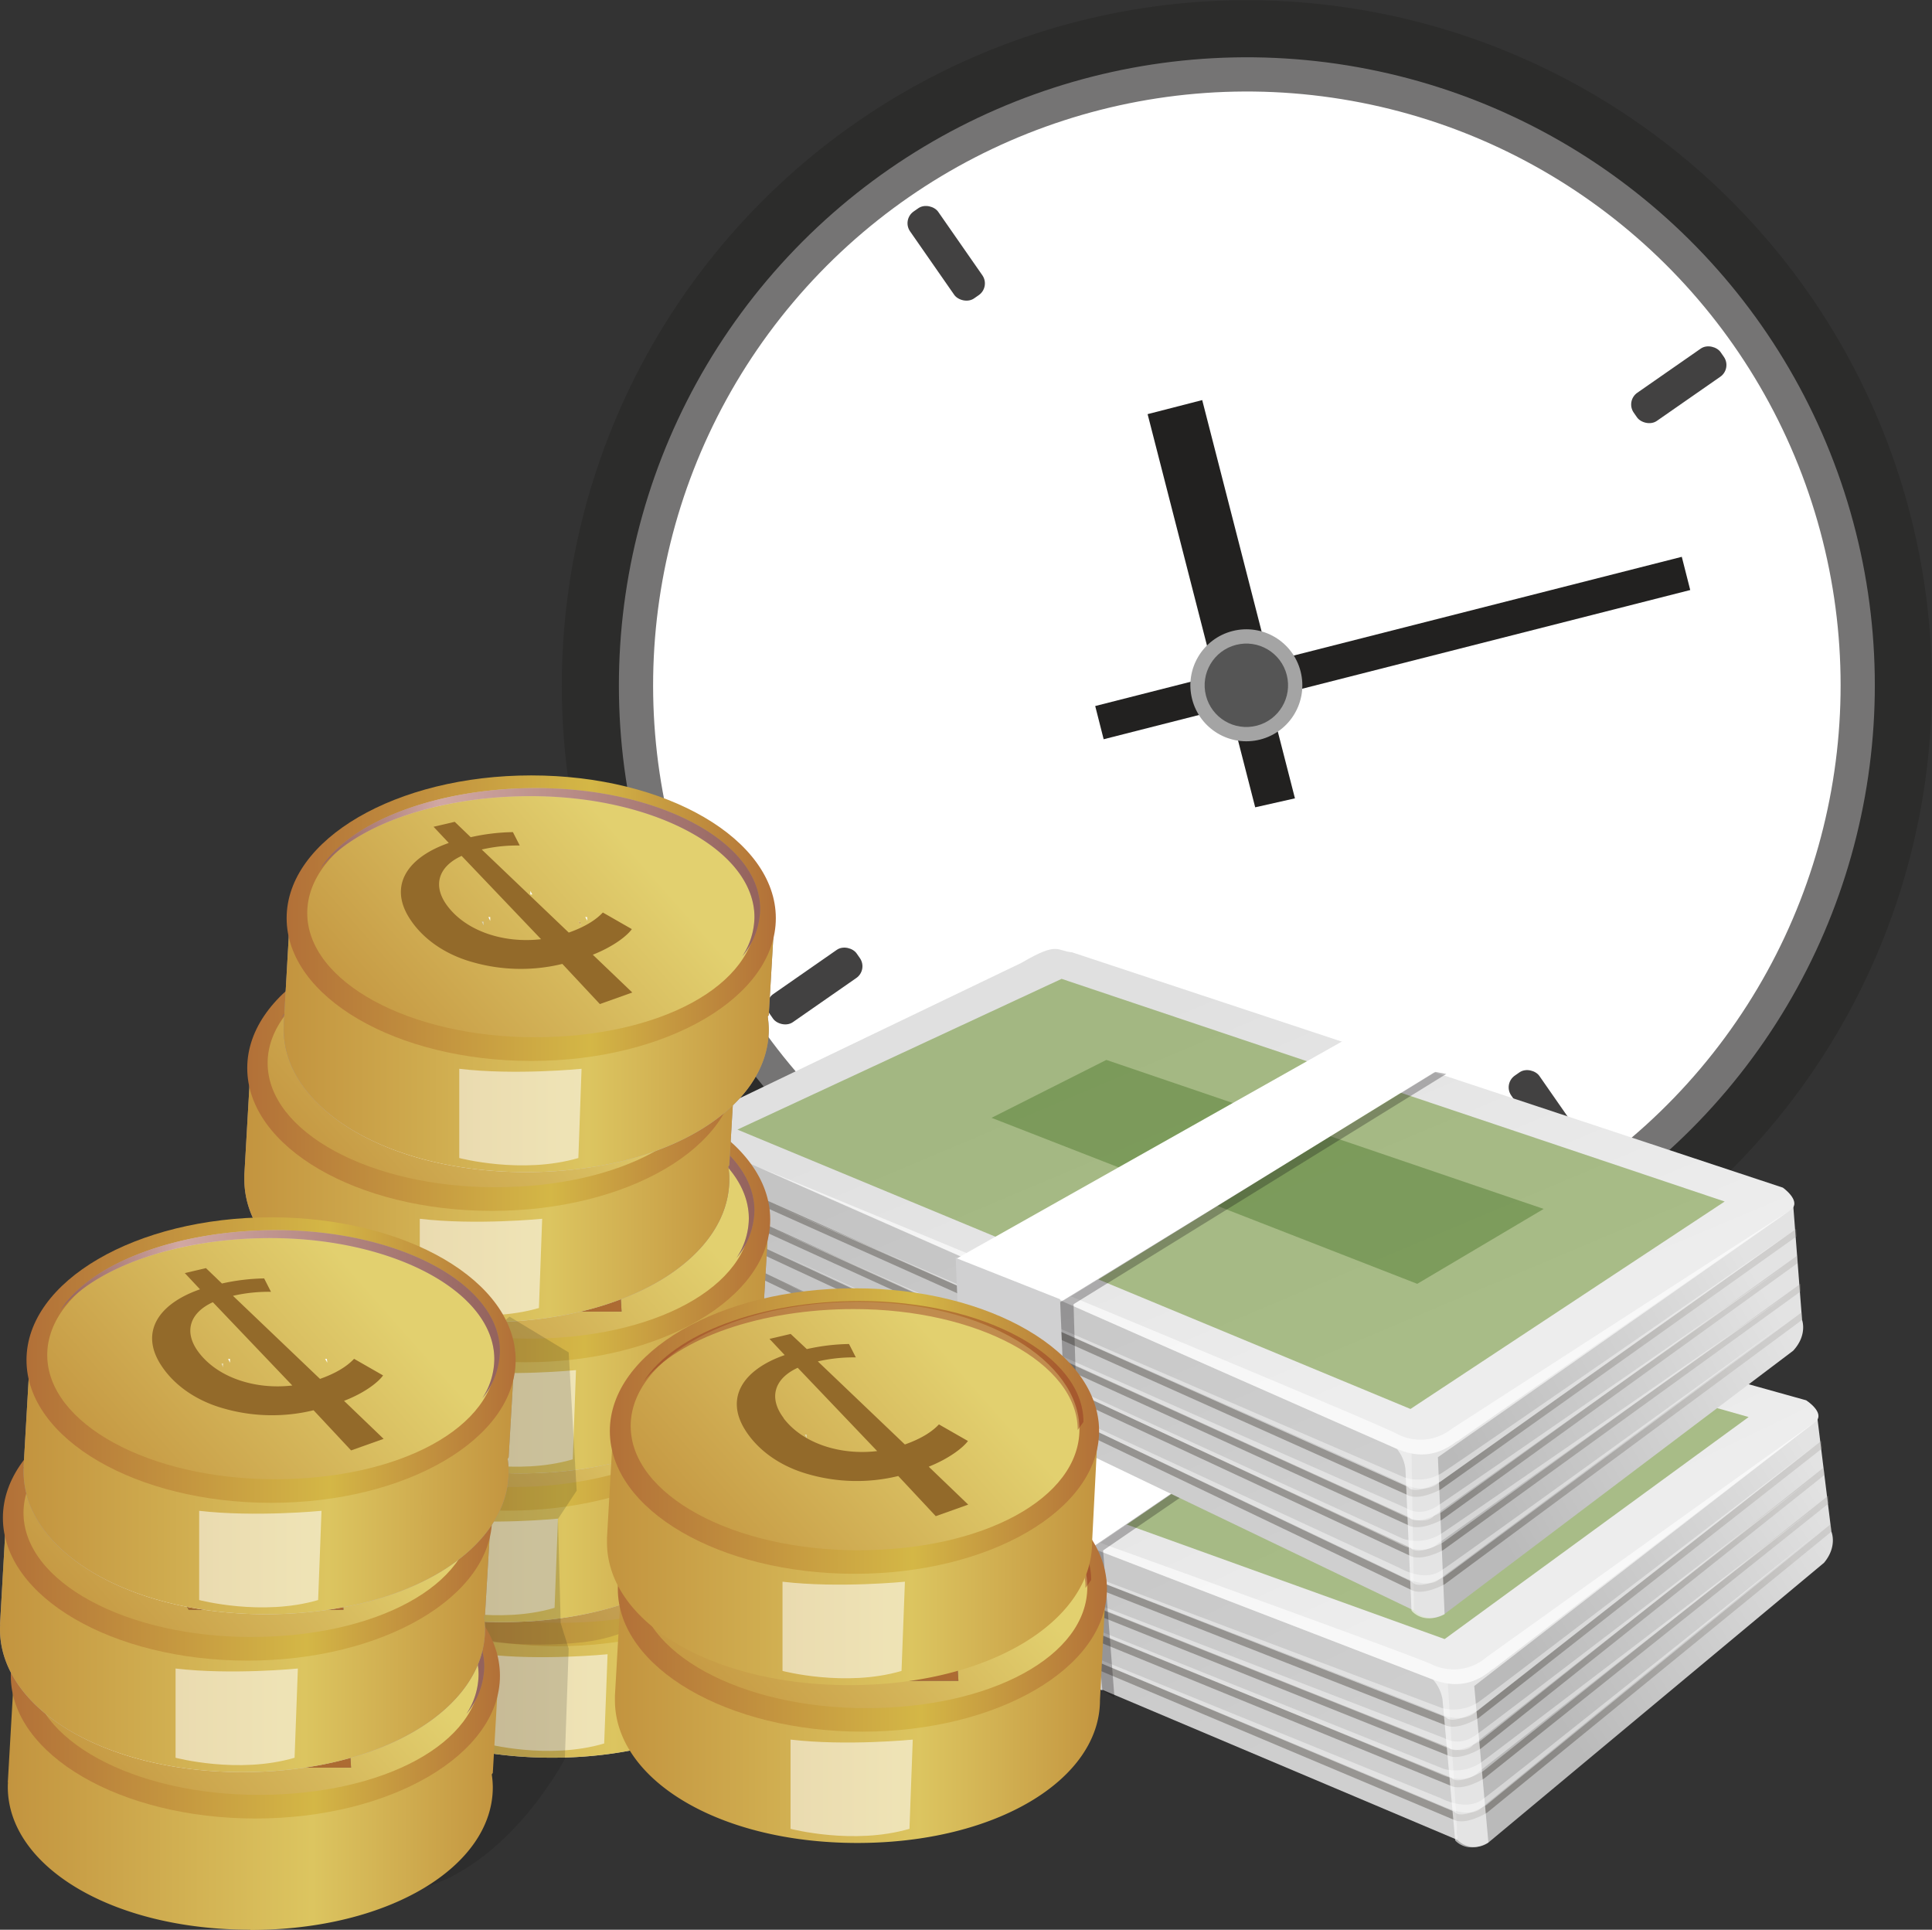 <svg id="Capa_1" data-name="Capa 1" xmlns="http://www.w3.org/2000/svg" xmlns:xlink="http://www.w3.org/1999/xlink" viewBox="0 0 433.13 432.55"><rect x="0" y="0" width="433.13" height="432.55" fill="#333333" stroke="none"/><defs><style>.cls-1{fill:#2c2c2b;}.cls-2{fill:#757474;}.cls-17,.cls-18,.cls-3,.cls-39{fill:#fff;}.cls-4{fill:#424141;}.cls-5{fill:#222120;}.cls-6{fill:#a4a4a4;}.cls-7{fill:#555;}.cls-8{opacity:0.11;fill:url(#linear-gradient);}.cls-9{fill:url(#linear-gradient-2);}.cls-10{fill:url(#linear-gradient-3);}.cls-11{fill:url(#linear-gradient-4);}.cls-12{fill:#7d9e47;}.cls-12,.cls-17,.cls-28{opacity:0.61;}.cls-13,.cls-14,.cls-15,.cls-16,.cls-24,.cls-25,.cls-26,.cls-27{opacity:0.32;}.cls-13{fill:url(#linear-gradient-5);}.cls-14{fill:url(#linear-gradient-6);}.cls-15{fill:url(#linear-gradient-7);}.cls-16{fill:url(#linear-gradient-8);}.cls-18,.cls-34{opacity:0.41;}.cls-19{fill:#d0d0d1;}.cls-20,.cls-87{fill:#100d11;}.cls-20{opacity:0.28;}.cls-21{fill:url(#linear-gradient-9);}.cls-22{fill:url(#linear-gradient-10);}.cls-23{fill:url(#linear-gradient-11);}.cls-24{fill:url(#linear-gradient-12);}.cls-25{fill:url(#linear-gradient-13);}.cls-26{fill:url(#linear-gradient-14);}.cls-27{fill:url(#linear-gradient-15);}.cls-28{fill:#638842;}.cls-29{fill:url(#linear-gradient-16);}.cls-30{fill:url(#linear-gradient-17);}.cls-31{fill:url(#linear-gradient-18);}.cls-32{fill:url(#linear-gradient-19);}.cls-33{fill:url(#linear-gradient-20);}.cls-34{fill:#8d2b1f;}.cls-35{fill:url(#linear-gradient-21);}.cls-36{fill:url(#linear-gradient-22);}.cls-37{fill:url(#linear-gradient-23);}.cls-38{fill:url(#linear-gradient-24);}.cls-39{opacity:0.54;}.cls-40{fill:#612221;}.cls-40,.cls-87{opacity:0.16;}.cls-41{fill:url(#linear-gradient-25);}.cls-42{fill:url(#linear-gradient-26);}.cls-43{fill:url(#linear-gradient-27);}.cls-44{fill:url(#linear-gradient-28);}.cls-45{fill:url(#linear-gradient-29);}.cls-46{fill:url(#linear-gradient-30);}.cls-47{fill:url(#linear-gradient-31);}.cls-48{fill:url(#linear-gradient-32);}.cls-49{fill:url(#linear-gradient-33);}.cls-50{fill:url(#linear-gradient-34);}.cls-51{fill:url(#linear-gradient-35);}.cls-52{fill:url(#linear-gradient-36);}.cls-53{fill:url(#linear-gradient-37);}.cls-54{fill:url(#linear-gradient-38);}.cls-55{fill:url(#linear-gradient-39);}.cls-56{fill:url(#linear-gradient-40);}.cls-57{fill:url(#linear-gradient-41);}.cls-58{fill:url(#linear-gradient-42);}.cls-59{fill:url(#linear-gradient-43);}.cls-60{fill:url(#linear-gradient-44);}.cls-61{fill:url(#linear-gradient-45);}.cls-62{fill:url(#linear-gradient-46);}.cls-63{fill:url(#linear-gradient-47);}.cls-64{fill:url(#linear-gradient-48);}.cls-65{fill:url(#linear-gradient-49);}.cls-66{fill:url(#linear-gradient-50);}.cls-67{fill:url(#linear-gradient-51);}.cls-68{fill:url(#linear-gradient-52);}.cls-69{fill:url(#linear-gradient-53);}.cls-70{fill:url(#linear-gradient-54);}.cls-71{fill:url(#linear-gradient-55);}.cls-72{fill:url(#linear-gradient-56);}.cls-73{fill:url(#linear-gradient-57);}.cls-74{fill:url(#linear-gradient-58);}.cls-75{fill:url(#linear-gradient-59);}.cls-76{fill:url(#linear-gradient-60);}.cls-77{fill:url(#linear-gradient-61);}.cls-78{fill:url(#linear-gradient-62);}.cls-79{fill:url(#linear-gradient-63);}.cls-80{fill:url(#linear-gradient-64);}.cls-81{fill:url(#linear-gradient-65);}.cls-82{fill:url(#linear-gradient-66);}.cls-83{fill:url(#linear-gradient-67);}.cls-84{fill:url(#linear-gradient-68);}.cls-85{fill:url(#linear-gradient-69);}.cls-86{fill:url(#linear-gradient-70);}.cls-88{fill:url(#linear-gradient-71);}.cls-89{fill:url(#linear-gradient-72);}.cls-90{fill:url(#linear-gradient-73);}.cls-91{fill:url(#linear-gradient-74);}.cls-92{fill:url(#linear-gradient-75);}.cls-93{fill:url(#linear-gradient-76);}.cls-94{fill:url(#linear-gradient-77);}.cls-95{fill:url(#linear-gradient-78);}.cls-96{fill:url(#linear-gradient-79);}.cls-97{fill:url(#linear-gradient-80);}.cls-98{fill:url(#linear-gradient-81);}.cls-99{fill:url(#linear-gradient-82);}.cls-100{fill:url(#linear-gradient-83);}.cls-101{fill:url(#linear-gradient-84);}.cls-102{fill:url(#linear-gradient-85);}.cls-103{fill:url(#linear-gradient-86);}.cls-104{fill:url(#linear-gradient-87);}.cls-105{fill:url(#linear-gradient-88);}.cls-106{fill:url(#linear-gradient-89);}.cls-107{fill:url(#linear-gradient-90);}.cls-108{fill:url(#linear-gradient-91);}.cls-109{fill:url(#linear-gradient-92);}.cls-110{fill:url(#linear-gradient-93);}.cls-111{fill:url(#linear-gradient-94);}.cls-112{fill:#936a2a;}</style><linearGradient id="linear-gradient" x1="-2083.1" y1="431.88" x2="-2064.83" y2="409.04" gradientTransform="matrix(-1, 0.09, 0.09, 1, -1941.83, 89.92)" gradientUnits="userSpaceOnUse"><stop offset="0.01" stop-color="#100d11"/><stop offset="0.94" stop-color="#fff"/></linearGradient><linearGradient id="linear-gradient-2" x1="-2316.75" y1="463.81" x2="-2246.41" y2="500.62" gradientTransform="matrix(-1, 0.09, 0.09, 1, -1941.52, 88.07)" gradientUnits="userSpaceOnUse"><stop offset="0" stop-color="#e3e3e3"/><stop offset="1" stop-color="#bababa"/></linearGradient><linearGradient id="linear-gradient-3" x1="-2132.89" y1="410.89" x2="-2173.06" y2="517.85" gradientTransform="matrix(-1, 0.09, 0.09, 1, -1941.52, 88.07)" gradientUnits="userSpaceOnUse"><stop offset="0" stop-color="#c4c4c4"/><stop offset="1" stop-color="#cfcfcf"/></linearGradient><linearGradient id="linear-gradient-4" x1="-2180.19" y1="382.44" x2="-2214.58" y2="474.02" gradientTransform="matrix(-1, 0.09, 0.09, 1, -1941.52, 88.07)" gradientUnits="userSpaceOnUse"><stop offset="0" stop-color="#e0e0e0"/><stop offset="1" stop-color="#ededed"/></linearGradient><linearGradient id="linear-gradient-5" x1="-2288.84" y1="422.24" x2="-2221.33" y2="442.1" gradientTransform="matrix(-1, 0.09, 0.09, 1, -1941.52, 88.07)" gradientUnits="userSpaceOnUse"><stop offset="0" stop-color="#a7a39e"/><stop offset="1" stop-color="#211c14"/></linearGradient><linearGradient id="linear-gradient-6" x1="-2290.52" y1="427.92" x2="-2222.99" y2="447.78" xlink:href="#linear-gradient-5"/><linearGradient id="linear-gradient-7" x1="-2292.2" y1="433.66" x2="-2224.68" y2="453.52" xlink:href="#linear-gradient-5"/><linearGradient id="linear-gradient-8" x1="-2293.98" y1="439.74" x2="-2226.44" y2="459.61" xlink:href="#linear-gradient-5"/><linearGradient id="linear-gradient-9" x1="-2315.45" y1="318.72" x2="-2245.12" y2="355.54" gradientTransform="matrix(-1, 0.04, 0.04, 1, -1925.99, 74.08)" xlink:href="#linear-gradient-2"/><linearGradient id="linear-gradient-10" x1="-2131.61" y1="265.8" x2="-2171.78" y2="372.76" gradientTransform="matrix(-1, 0.04, 0.04, 1, -1925.99, 74.08)" xlink:href="#linear-gradient-3"/><linearGradient id="linear-gradient-11" x1="-2178.9" y1="237.36" x2="-2213.3" y2="328.94" gradientTransform="matrix(-1, 0.04, 0.04, 1, -1925.99, 74.08)" xlink:href="#linear-gradient-4"/><linearGradient id="linear-gradient-12" x1="-2287.55" y1="277.15" x2="-2220.03" y2="297.01" gradientTransform="matrix(-1, 0.04, 0.04, 1, -1925.99, 74.08)" xlink:href="#linear-gradient-5"/><linearGradient id="linear-gradient-13" x1="-2289.22" y1="282.84" x2="-2221.7" y2="302.7" gradientTransform="matrix(-1, 0.04, 0.04, 1, -1925.99, 74.08)" xlink:href="#linear-gradient-5"/><linearGradient id="linear-gradient-14" x1="-2290.9" y1="288.58" x2="-2223.39" y2="308.44" gradientTransform="matrix(-1, 0.04, 0.04, 1, -1925.99, 74.08)" xlink:href="#linear-gradient-5"/><linearGradient id="linear-gradient-15" x1="-2292.69" y1="294.66" x2="-2225.15" y2="314.52" gradientTransform="matrix(-1, 0.04, 0.04, 1, -1925.99, 74.08)" xlink:href="#linear-gradient-5"/><linearGradient id="linear-gradient-16" x1="-581.39" y1="361.98" x2="-471.28" y2="361.98" gradientTransform="matrix(-1, 0, 0, 1, -401.85, 0)" gradientUnits="userSpaceOnUse"><stop offset="0" stop-color="#978988"/><stop offset="0.73" stop-color="#fff"/><stop offset="1" stop-color="#978988"/></linearGradient><linearGradient id="linear-gradient-17" x1="-1563.52" y1="361.98" x2="-1453.4" y2="361.98" gradientTransform="matrix(-1, 0, 0, 1, -1383.98, 0)" gradientUnits="userSpaceOnUse"><stop offset="0" stop-color="#c3943f"/><stop offset="0.38" stop-color="#dcc560"/><stop offset="1" stop-color="#c3943f"/></linearGradient><linearGradient id="linear-gradient-18" x1="-1563.73" y1="337.03" x2="-1454.05" y2="337.03" gradientTransform="matrix(-1, 0, 0, 1, -1383.98, 0)" gradientUnits="userSpaceOnUse"><stop offset="0" stop-color="#b27038"/><stop offset="0.38" stop-color="#d4b746"/><stop offset="1" stop-color="#b27038"/></linearGradient><linearGradient id="linear-gradient-19" x1="-1533.75" y1="314.37" x2="-1472.2" y2="368.96" gradientTransform="matrix(-1, 0, 0, 1, -1383.98, 0)" gradientUnits="userSpaceOnUse"><stop offset="0.08" stop-color="#e2d06f"/><stop offset="1" stop-color="#c3943f"/></linearGradient><linearGradient id="linear-gradient-20" x1="-578.07" y1="326.72" x2="-479.51" y2="326.72" xlink:href="#linear-gradient-16"/><linearGradient id="linear-gradient-21" x1="-486.46" y1="349.07" x2="-609.61" y2="316.3" gradientTransform="matrix(-1, 0, 0, 1, -401.85, 0)" gradientUnits="userSpaceOnUse"><stop offset="0.01" stop-color="#fff"/><stop offset="0.15" stop-color="#797a77"/></linearGradient><linearGradient id="linear-gradient-22" x1="88.48" y1="339.66" x2="159.54" y2="339.66" gradientUnits="userSpaceOnUse"><stop offset="0" stop-color="#a06c29"/><stop offset="1" stop-color="#b06b35"/></linearGradient><linearGradient id="linear-gradient-23" x1="-561.9" y1="336.62" x2="-490.82" y2="336.62" gradientTransform="matrix(-1, 0, 0, 1, -401.85, 0)" gradientUnits="userSpaceOnUse"><stop offset="0.01" stop-color="#fff"/><stop offset="1" stop-color="#978988"/></linearGradient><linearGradient id="linear-gradient-24" x1="115.03" y1="325.28" x2="151.51" y2="355.96" gradientUnits="userSpaceOnUse"><stop offset="0.06" stop-color="#e2d65c"/><stop offset="1" stop-color="#c3943f"/></linearGradient><linearGradient id="linear-gradient-25" x1="-570.29" y1="331.57" x2="-460.16" y2="331.57" xlink:href="#linear-gradient-16"/><linearGradient id="linear-gradient-26" x1="-1552.42" y1="331.57" x2="-1442.29" y2="331.57" xlink:href="#linear-gradient-17"/><linearGradient id="linear-gradient-27" x1="-1552.62" y1="306.62" x2="-1442.92" y2="306.62" xlink:href="#linear-gradient-18"/><linearGradient id="linear-gradient-28" x1="-1522.65" y1="283.95" x2="-1461.08" y2="338.56" xlink:href="#linear-gradient-19"/><linearGradient id="linear-gradient-29" x1="-566.95" y1="296.33" x2="-468.37" y2="296.33" xlink:href="#linear-gradient-16"/><linearGradient id="linear-gradient-30" x1="-475.33" y1="318.67" x2="-598.49" y2="285.89" xlink:href="#linear-gradient-21"/><linearGradient id="linear-gradient-31" x1="77.35" y1="309.25" x2="148.42" y2="309.25" xlink:href="#linear-gradient-22"/><linearGradient id="linear-gradient-32" x1="-550.77" y1="306.2" x2="-479.72" y2="306.2" xlink:href="#linear-gradient-23"/><linearGradient id="linear-gradient-33" x1="103.91" y1="294.84" x2="140.4" y2="325.54" gradientUnits="userSpaceOnUse"><stop offset="0.04" stop-color="#eadc9f"/><stop offset="1" stop-color="#c3943f"/></linearGradient><linearGradient id="linear-gradient-34" x1="-574.32" y1="298.31" x2="-464.2" y2="298.31" xlink:href="#linear-gradient-16"/><linearGradient id="linear-gradient-35" x1="-1556.45" y1="298.31" x2="-1446.33" y2="298.31" xlink:href="#linear-gradient-17"/><linearGradient id="linear-gradient-36" x1="-1556.66" y1="273.36" x2="-1446.99" y2="273.36" xlink:href="#linear-gradient-18"/><linearGradient id="linear-gradient-37" x1="-1526.68" y1="250.7" x2="-1465.12" y2="305.3" xlink:href="#linear-gradient-19"/><linearGradient id="linear-gradient-38" x1="-570.99" y1="263.06" x2="-472.4" y2="263.06" xlink:href="#linear-gradient-16"/><linearGradient id="linear-gradient-39" x1="-479.38" y1="285.4" x2="-602.52" y2="252.63" xlink:href="#linear-gradient-21"/><linearGradient id="linear-gradient-40" x1="81.4" y1="275.99" x2="152.46" y2="275.99" xlink:href="#linear-gradient-22"/><linearGradient id="linear-gradient-41" x1="-554.81" y1="272.93" x2="-483.76" y2="272.93" xlink:href="#linear-gradient-23"/><linearGradient id="linear-gradient-42" x1="107.96" y1="261.59" x2="144.43" y2="292.27" xlink:href="#linear-gradient-24"/><linearGradient id="linear-gradient-43" x1="-566.75" y1="264.35" x2="-456.63" y2="264.35" xlink:href="#linear-gradient-16"/><linearGradient id="linear-gradient-44" x1="-1548.88" y1="264.35" x2="-1438.75" y2="264.35" xlink:href="#linear-gradient-17"/><linearGradient id="linear-gradient-45" x1="-1549.07" y1="239.4" x2="-1439.41" y2="239.4" xlink:href="#linear-gradient-18"/><linearGradient id="linear-gradient-46" x1="-1519.11" y1="216.75" x2="-1457.53" y2="271.36" xlink:href="#linear-gradient-19"/><linearGradient id="linear-gradient-47" x1="-563.45" y1="229.1" x2="-464.86" y2="229.1" xlink:href="#linear-gradient-16"/><linearGradient id="linear-gradient-48" x1="-471.8" y1="251.45" x2="-594.96" y2="218.68" xlink:href="#linear-gradient-21"/><linearGradient id="linear-gradient-49" x1="73.82" y1="242.04" x2="144.89" y2="242.04" xlink:href="#linear-gradient-22"/><linearGradient id="linear-gradient-50" x1="-547.23" y1="238.99" x2="-476.2" y2="238.99" xlink:href="#linear-gradient-23"/><linearGradient id="linear-gradient-51" x1="100.39" y1="227.64" x2="136.85" y2="258.32" xlink:href="#linear-gradient-33"/><linearGradient id="linear-gradient-52" x1="-575.6" y1="230.75" x2="-465.46" y2="230.75" xlink:href="#linear-gradient-16"/><linearGradient id="linear-gradient-53" x1="-1557.73" y1="230.75" x2="-1447.58" y2="230.75" xlink:href="#linear-gradient-17"/><linearGradient id="linear-gradient-54" x1="-1557.9" y1="205.8" x2="-1448.23" y2="205.8" xlink:href="#linear-gradient-18"/><linearGradient id="linear-gradient-55" x1="-1527.94" y1="183.14" x2="-1466.37" y2="237.75" xlink:href="#linear-gradient-19"/><linearGradient id="linear-gradient-56" x1="-572.27" y1="195.49" x2="-473.69" y2="195.49" xlink:href="#linear-gradient-16"/><linearGradient id="linear-gradient-57" x1="-532.03" y1="204.07" x2="-509.8" y2="204.07" xlink:href="#linear-gradient-23"/><linearGradient id="linear-gradient-58" x1="116.7" y1="204.89" x2="126.77" y2="213.36" xlink:href="#linear-gradient-33"/><linearGradient id="linear-gradient-59" x1="-1631.96" y1="381.11" x2="-1521.83" y2="381.11" xlink:href="#linear-gradient-17"/><linearGradient id="linear-gradient-60" x1="-1632.13" y1="356.14" x2="-1522.49" y2="356.14" xlink:href="#linear-gradient-18"/><linearGradient id="linear-gradient-61" x1="-1602.19" y1="333.49" x2="-1540.62" y2="388.1" xlink:href="#linear-gradient-19"/><linearGradient id="linear-gradient-62" x1="-554.87" y1="368.19" x2="-678.05" y2="335.42" xlink:href="#linear-gradient-21"/><linearGradient id="linear-gradient-63" x1="156.89" y1="358.78" x2="227.97" y2="358.78" xlink:href="#linear-gradient-22"/><linearGradient id="linear-gradient-64" x1="-630.31" y1="355.75" x2="-559.25" y2="355.75" xlink:href="#linear-gradient-23"/><linearGradient id="linear-gradient-65" x1="183.46" y1="344.4" x2="219.93" y2="375.09" xlink:href="#linear-gradient-33"/><linearGradient id="linear-gradient-66" x1="-1630.2" y1="345.73" x2="-1520.06" y2="345.73" xlink:href="#linear-gradient-17"/><linearGradient id="linear-gradient-67" x1="-1630.38" y1="320.78" x2="-1520.69" y2="320.78" xlink:href="#linear-gradient-18"/><linearGradient id="linear-gradient-68" x1="-1600.42" y1="298.11" x2="-1538.85" y2="352.72" xlink:href="#linear-gradient-19"/><linearGradient id="linear-gradient-69" x1="-592.16" y1="319.06" x2="-582.27" y2="319.06" xlink:href="#linear-gradient-23"/><linearGradient id="linear-gradient-70" x1="184.75" y1="318.54" x2="187.22" y2="320.63" xlink:href="#linear-gradient-33"/><linearGradient id="linear-gradient-71" x1="-1495.85" y1="400.56" x2="-1385.73" y2="400.56" xlink:href="#linear-gradient-17"/><linearGradient id="linear-gradient-72" x1="-1496.05" y1="375.61" x2="-1386.39" y2="375.61" xlink:href="#linear-gradient-18"/><linearGradient id="linear-gradient-73" x1="-1466.1" y1="352.95" x2="-1404.53" y2="407.55" xlink:href="#linear-gradient-19"/><linearGradient id="linear-gradient-74" x1="-510.4" y1="365.32" x2="-411.84" y2="365.32" xlink:href="#linear-gradient-16"/><linearGradient id="linear-gradient-75" x1="-418.8" y1="387.64" x2="-541.96" y2="354.87" xlink:href="#linear-gradient-21"/><linearGradient id="linear-gradient-76" x1="20.82" y1="378.24" x2="91.89" y2="378.24" xlink:href="#linear-gradient-22"/><linearGradient id="linear-gradient-77" x1="-494.23" y1="375.2" x2="-423.15" y2="375.2" xlink:href="#linear-gradient-23"/><linearGradient id="linear-gradient-78" x1="47.36" y1="363.85" x2="83.83" y2="394.53" xlink:href="#linear-gradient-33"/><linearGradient id="linear-gradient-79" x1="-511.97" y1="365.19" x2="-401.85" y2="365.19" xlink:href="#linear-gradient-16"/><linearGradient id="linear-gradient-80" x1="-1494.1" y1="365.19" x2="-1383.98" y2="365.19" xlink:href="#linear-gradient-17"/><linearGradient id="linear-gradient-81" x1="-1494.3" y1="340.23" x2="-1384.62" y2="340.23" xlink:href="#linear-gradient-18"/><linearGradient id="linear-gradient-82" x1="-1464.32" y1="317.57" x2="-1402.75" y2="372.18" xlink:href="#linear-gradient-19"/><linearGradient id="linear-gradient-83" x1="-508.65" y1="329.92" x2="-410.08" y2="329.92" xlink:href="#linear-gradient-16"/><linearGradient id="linear-gradient-84" x1="-417.02" y1="352.28" x2="-540.15" y2="319.52" xlink:href="#linear-gradient-21"/><linearGradient id="linear-gradient-85" x1="19.04" y1="342.87" x2="90.09" y2="342.87" xlink:href="#linear-gradient-22"/><linearGradient id="linear-gradient-86" x1="-492.45" y1="339.83" x2="-421.4" y2="339.83" xlink:href="#linear-gradient-23"/><linearGradient id="linear-gradient-87" x1="45.6" y1="328.49" x2="82.07" y2="359.18" xlink:href="#linear-gradient-33"/><linearGradient id="linear-gradient-88" x1="-517.28" y1="329.81" x2="-407.14" y2="329.81" xlink:href="#linear-gradient-16"/><linearGradient id="linear-gradient-89" x1="-1499.41" y1="329.81" x2="-1389.27" y2="329.81" xlink:href="#linear-gradient-17"/><linearGradient id="linear-gradient-90" x1="-1499.58" y1="304.86" x2="-1389.92" y2="304.86" xlink:href="#linear-gradient-18"/><linearGradient id="linear-gradient-91" x1="-1469.63" y1="282.2" x2="-1408.07" y2="336.79" xlink:href="#linear-gradient-19"/><linearGradient id="linear-gradient-92" x1="-513.92" y1="294.55" x2="-415.37" y2="294.55" xlink:href="#linear-gradient-16"/><linearGradient id="linear-gradient-93" x1="-451.89" y1="306.06" x2="-451.48" y2="306.06" xlink:href="#linear-gradient-23"/><linearGradient id="linear-gradient-94" x1="49.8" y1="305.86" x2="50.3" y2="306.28" xlink:href="#linear-gradient-33"/></defs><title>Mesa de trabajo 18</title><circle class="cls-1" cx="279.52" cy="153.61" r="153.58" transform="translate(78.98 401.63) rotate(-79.83)"/><circle class="cls-2" cx="279.52" cy="153.61" r="140.78" transform="translate(78.98 401.63) rotate(-79.83)"/><circle class="cls-3" cx="279.52" cy="153.61" r="133.11" transform="translate(78.98 401.63) rotate(-79.83)"/><rect class="cls-4" x="208.29" y="44.9" width="7.68" height="23.73" rx="3.2" ry="3.2" transform="translate(5.58 131.34) rotate(-34.83)"/><rect class="cls-4" x="170.81" y="217.16" width="23.73" height="7.68" rx="3.2" ry="3.2" transform="translate(-93.5 143.94) rotate(-34.83)"/><rect class="cls-4" x="343.07" y="238.58" width="7.68" height="23.73" rx="3.2" ry="3.2" transform="translate(-80.9 243.03) rotate(-34.83)"/><rect class="cls-4" x="364.49" y="82.38" width="23.73" height="7.68" rx="3.2" ry="3.2" transform="translate(18.19 230.42) rotate(-34.83)"/><rect class="cls-5" x="244.38" y="141.44" width="135.69" height="7.68" transform="translate(-26.17 81.42) rotate(-14.27)"/><polygon class="cls-5" points="290.31 178.95 281.4 180.96 275.67 158.64 273.56 156.28 257.28 92.83 269.52 89.68 286.09 154.22 284.86 157.72 290.31 178.95"/><circle class="cls-6" cx="279.41" cy="153.63" r="12.55" transform="translate(-29.24 73.59) rotate(-14.27)"/><circle class="cls-7" cx="279.41" cy="153.63" r="9.35" transform="translate(-29.24 73.59) rotate(-14.27)"/><path class="cls-8" d="M219.82,367.78l-80.9-31.58L90.25,317.15s-2.8-5.34,6.08-8.41S200.93,276,200.93,276l20.35,95"/><path class="cls-9" d="M407.39,317.51l3.18,25.79s1.44,3.3-1.65,7L333.69,413a5.37,5.37,0,0,1-6.88-.52l-3.28-36.19Z"/><path class="cls-10" d="M161.74,313.37,164,338.25s-.62,5.76,2.87,6.58l159.94,67.62-2.66-41.95S175.31,312.14,161.74,313.37Z"/><path class="cls-11" d="M163.6,308.64c-3.44,6.28-2.54,5.05,4.2,8.75l153.48,59.09c8.27,3.23,12.9-2.31,13.46-2.36l72.47-55.59c1.82-2-2.28-4.65-2.28-4.65L243.22,268.78c-3.47-.1-3.08-2.4-11.17,2.88Z"/><polygon class="cls-12" points="392.02 317.63 241.16 274.83 170.17 312.03 323.87 367.4 392.02 317.63"/><path class="cls-13" d="M162.5,321.71l161.67,63.2s1,2,7.14-1.5l77-60.42.15,1.7-77,60.42s-4.86,3-7.55,1.54L162.65,323.4Z"/><path class="cls-14" d="M163,327.22l161.8,64.47s1,2.05,7.12-1.49l76.94-61.27.15,1.7-76.94,61.26s-4.86,3-7.55,1.55L163.14,328.92Z"/><path class="cls-15" d="M163.91,332.7l161.48,65.78s1,2,7.14-1.5l77.32-61.72.15,1.7-77.31,61.72s-4.86,3-7.55,1.55L164.07,334.4Z"/><path class="cls-16" d="M164.42,338.22l161.67,67.9s1,2.05,7.13-1.5l77.21-63,.15,1.7-77.2,63s-4.86,3-7.55,1.54L164.57,339.91Z"/><path class="cls-17" d="M175.76,320.37l145.51,56.11a9,9,0,0,1,2.11,4.37l2.85,31.67s2.56,3.19,7.45.47l-3.17-35.07,76.68-59.38-73.85,52.86A11.3,11.3,0,0,1,321,373.08C313.82,369.74,175.76,320.37,175.76,320.37Z"/><path class="cls-18" d="M406.58,324.29,331,383.59s-2.57,3.08-8.5.48S179.35,328.6,179.35,328.6l143.93,54.26a10.24,10.24,0,0,0,8.14-1.31C335.17,378.93,406.58,324.29,406.58,324.29Z"/><path class="cls-18" d="M407,337.94l-75.54,59.28s-2.57,3.1-8.5.49S179.7,338.83,179.7,338.83l144,57.67a10.23,10.23,0,0,0,8.14-1.3C335.55,392.58,407,337.94,407,337.94Z"/><path class="cls-18" d="M405.83,331.77l-75.55,59.29s-1.46,2.7-7.4.1S179.57,334,179.57,334l144.33,55.64s3,2,6.78-.6S405.83,331.77,405.83,331.77Z"/><path class="cls-18" d="M407.21,343.9l-75.34,61.55s-2.09,2.18-8-.42-143-59.75-143-59.75l142.24,57.83s5.4,2.94,9.15.31S407.21,343.9,407.21,343.9Z"/><polygon class="cls-19" points="220.4 338.29 223.26 369.96 247.14 378.9 244.2 346.39 220.4 338.29"/><polygon class="cls-3" points="326.66 291.03 245.1 346.88 220.7 338.54 305.08 285.57 326.66 291.03"/><polygon class="cls-20" points="247.14 378.9 244.28 347.23 325.86 291.68 328.31 292.03 247.3 347.53 249.85 380.51 247.14 378.9"/><path class="cls-21" d="M402,269.95,404,295.87s1.28,3.35-2,6.9l-78.14,59A5.38,5.38,0,0,1,317,361l-1.54-36.31Z"/><path class="cls-22" d="M156.84,254.13l1.06,25s-.89,5.73,2.56,6.71L317,361l-.65-42S170.44,253.55,156.84,254.13Z"/><path class="cls-23" d="M158.91,249.49c-3.73,6.1-2.77,4.93,3.79,8.94l150.49,66.32c8.1,3.63,13-1.69,13.56-1.72l75-52.08c1.91-1.92-2.05-4.74-2.05-4.74L240.34,213.46c-3.46-.26-3-2.54-11.3,2.34Z"/><polygon class="cls-12" points="386.65 269.32 238 219.41 165.32 253.2 316.21 315.82 386.65 269.32"/><path class="cls-24" d="M157.19,262.49l158.5,70.82s.94,2.09,7.19-1.16l79.79-56.68.07,1.69L323,333.85s-5,2.77-7.61,1.18L157.26,264.2Z"/><path class="cls-25" d="M157.43,268,316,340.13s.94,2.09,7.19-1.17l79.76-57.54.07,1.7-79.76,57.54s-5,2.77-7.61,1.18L157.5,269.73Z"/><path class="cls-26" d="M158.09,273.55l158.18,73.38s.95,2.09,7.19-1.16l80.17-58,.07,1.69-80.16,58s-5,2.77-7.61,1.17l-157.76-73.4Z"/><path class="cls-27" d="M158.33,279.08,316.6,354.59s.94,2.09,7.19-1.16l80.11-59.26.07,1.71-80.11,59.25s-5,2.77-7.61,1.18L158.4,280.78Z"/><path class="cls-17" d="M170.51,261.79l142.68,63a8.86,8.86,0,0,1,1.89,4.46L316.44,361s2.41,3.3,7.42.82l-1.5-35.18L401.77,271,325.5,320.24a11.3,11.3,0,0,1-12.44,1.1C306.07,317.67,170.51,261.79,170.51,261.79Z"/><path class="cls-18" d="M400.88,276.68,322.6,332.31s-2.71,3-8.51.08-140.37-62.21-140.37-62.21l141.18,61a10.26,10.26,0,0,0,8.19-.91C327,327.86,400.88,276.68,400.88,276.68Z"/><path class="cls-18" d="M400.61,290.33,322.34,346s-2.72,3-8.52.09-140.25-65.63-140.25-65.63l141,64.46a10.29,10.29,0,0,0,8.2-.92C326.69,341.51,400.61,290.33,400.61,290.33Z"/><path class="cls-18" d="M399.77,284.12,321.5,339.74s-1.59,2.62-7.4-.25-140.44-63.91-140.44-63.91L315.18,338s2.93,2.15,6.8-.28S399.77,284.12,399.77,284.12Z"/><path class="cls-18" d="M400.58,296.29,322.4,354.2s-2.18,2.08-8-.8-140-66.49-140-66.49l139.34,64.53s5.25,3.19,9.12.76S400.58,296.29,400.58,296.29Z"/><polygon class="cls-19" points="214.24 281.81 215.6 313.57 239.03 323.65 237.64 291.04 214.24 281.81"/><polygon class="cls-28" points="346.07 270.98 248.03 237.58 222.29 250.56 317.73 287.77 346.07 270.98"/><polygon class="cls-3" points="322.63 239.66 238.51 291.56 214.53 282.07 301.34 233.18 322.63 239.66"/><polygon class="cls-20" points="239.03 323.65 237.68 291.89 321.8 240.27 324.23 240.73 240.68 292.33 241.66 325.39 239.03 323.65"/><path class="cls-29" d="M71,333.71l25.19.52A86.9,86.9,0,0,1,123.79,330a86.86,86.86,0,0,1,27.64,4.26l28.11.6-1.37,23.94a1.87,1.87,0,0,0-.22.32,23.71,23.71,0,0,1,.22,2.87c0,17.69-23.18,32-54.38,32s-54.36-14.31-54.36-32c0-.36,0-.69,0-1,0,0,0,0,0,0Z"/><path class="cls-30" d="M71,333.71l25.19.52A86.9,86.9,0,0,1,123.79,330a86.86,86.86,0,0,1,27.64,4.26l28.11.6-1.37,23.94a1.87,1.87,0,0,0-.22.32,23.71,23.71,0,0,1,.22,2.87c0,17.69-23.18,32-54.38,32s-54.36-14.31-54.36-32c0-.36,0-.69,0-1,0,0,0,0,0,0Z"/><path class="cls-31" d="M70.07,337c0,17.67,24.56,32,54.84,32s54.85-14.33,54.85-32-24.57-32-54.85-32S70.07,319.34,70.07,337Z"/><path class="cls-32" d="M74.72,335.89c0,15.4,22.82,27.87,51,27.87s49.62-11.78,49.62-27.14-21.45-28.53-49.62-28.53S74.72,320.53,74.72,335.89Z"/><path class="cls-33" d="M175,336.81c0-15-22.48-27.13-50.22-27.13-20.79,0-39.48,6.52-47.08,16.24,6.72-10.66,26.29-18,48.36-18,27.72,0,50.2,12.13,50.2,27.09a16.85,16.85,0,0,1-4,10.56A15.91,15.91,0,0,0,175,336.81Z"/><path class="cls-34" d="M175,336.81c0-15-22.48-27.13-50.22-27.13-20.79,0-39.48,6.52-47.08,16.24,6.72-10.66,26.29-18,48.36-18,27.72,0,50.2,12.13,50.2,27.09a16.85,16.85,0,0,1-4,10.56A15.91,15.91,0,0,0,175,336.81Z"/><path class="cls-35" d="M92.55,340.86h10.69l8.45,16.77h11V340.86H126l9.42,16.77h11l-1-16.77h14.11l-2-5.08H145.14l-.83-14.1H133.66l1.3,14.1h-2.8l-8-14.1H113.66v14.1h-2.8l-6.7-14.1H93.56l7.11,14.1H88.48Zm42.43,0h.41l.07.83Zm-12.3-5.08,0-.8.46.8Zm-9.42,5.08h.4v.85Z"/><path class="cls-36" d="M92.55,340.86h10.69l8.45,16.77h11V340.86H126l9.42,16.77h11l-1-16.77h14.11l-2-5.08H145.14l-.83-14.1H133.66l1.3,14.1h-2.8l-8-14.1H113.66v14.1h-2.8l-6.7-14.1H93.56l7.11,14.1H88.48Zm42.43,0h.41l.07.83Zm-12.3-5.08,0-.8.46.8Zm-9.42,5.08h.4v.85Z"/><path class="cls-3" d="M94.56,336.79h10.71l8.46,16.78h11V336.79H128l9.44,16.78h11l-1-16.78H161.6l-2.06-5.07H147.17l-.83-14.11H135.67L137,331.72h-2.78l-7.93-14.11H115.68v14.11H112.9l-6.72-14.11H95.6l7.11,14.11H90.53Zm42.47,0h.4l.08.83Zm-12.3-5.07,0-.8.46.8Zm-9.43,5.07h.41v.86Z"/><path class="cls-37" d="M93,337.81h10.71l8.48,16.78h11V337.81h3.29l9.43,16.78h11l-1-16.78h14.13l-2-5.08H145.63l-.82-14.09H134.17l1.27,14.09h-2.8l-7.91-14.09H114.15l0,14.09h-2.82l-6.71-14.09H94.07l7.11,14.09H89Zm42.49,0h.37l.09.84Zm-12.31-5.08v-.78l.42.78Zm-9.43,5.08h.4v.84Z"/><path class="cls-38" d="M93,337.81h10.71l8.48,16.78h11V337.81h3.29l9.43,16.78h11l-1-16.78h14.13l-2-5.08H145.63l-.82-14.09H134.17l1.27,14.09h-2.8l-7.91-14.09H114.15l0,14.09h-2.82l-6.71-14.09H94.07l7.11,14.09H89Zm42.49,0h.37l.09.84Zm-12.31-5.08v-.78l.42.78Zm-9.43,5.08h.4v.84Z"/><path class="cls-39" d="M136.21,370.8s-14.83,1.48-27.42,0v20s14.09,3.75,26.66,0Z"/><path class="cls-40" d="M165.48,340.76S154.36,366,129.9,368.18c0,0-24.48,3-41.51-6.64Z"/><path class="cls-41" d="M59.87,303.3l25.19.53a86.33,86.33,0,0,1,27.64-4.27,86.58,86.58,0,0,1,27.62,4.27l28.12.58-1.41,24a1.42,1.42,0,0,1-.22.3,18.56,18.56,0,0,1,.22,2.89c0,17.67-23.16,32-54.33,32s-54.39-14.33-54.39-32c0-.35,0-.68.05-1l-.05,0Z"/><path class="cls-42" d="M59.87,303.3l25.19.53a86.33,86.33,0,0,1,27.64-4.27,86.58,86.58,0,0,1,27.62,4.27l28.12.58-1.41,24a1.42,1.42,0,0,1-.22.3,18.56,18.56,0,0,1,.22,2.89c0,17.67-23.16,32-54.33,32s-54.39-14.33-54.39-32c0-.35,0-.68.05-1l-.05,0Z"/><path class="cls-43" d="M58.94,306.62c0,17.67,24.56,32,54.86,32s54.84-14.33,54.84-32-24.56-32-54.84-32S58.94,288.94,58.94,306.62Z"/><path class="cls-44" d="M63.61,305.49c0,15.38,22.8,27.84,51,27.84s49.64-11.75,49.64-27.14-21.47-28.53-49.64-28.53S63.61,290.12,63.61,305.49Z"/><path class="cls-45" d="M163.82,306.41c0-15-22.47-27.12-50.18-27.12-20.79,0-39.5,6.49-47.11,16.24,6.74-10.7,26.32-18.05,48.39-18.05,27.72,0,50.2,12.15,50.2,27.11a17.2,17.2,0,0,1-3.94,10.6A16.47,16.47,0,0,0,163.82,306.41Z"/><path class="cls-34" d="M163.82,306.41c0-15-22.47-27.12-50.18-27.12-20.79,0-39.5,6.49-47.11,16.24,6.74-10.7,26.32-18.05,48.39-18.05,27.72,0,50.2,12.15,50.2,27.11a17.2,17.2,0,0,1-3.94,10.6A16.47,16.47,0,0,0,163.82,306.41Z"/><path class="cls-46" d="M81.42,310.46H92.13l8.46,16.77h11V310.46h3.28l9.39,16.77h11l-1-16.77h14.13l-2-5.1H134l-.82-14.09H122.56l1.26,14.09H121l-7.94-14.09H102.55v14.09H99.76L93,291.28H82.44l7.13,14.09H77.35Zm42.47,0h.39l.09.82Zm-12.28-5.1,0-.79.44.79Zm-9.45,5.1h.39v.85Z"/><path class="cls-47" d="M81.42,310.46H92.13l8.46,16.77h11V310.46h3.28l9.39,16.77h11l-1-16.77h14.13l-2-5.1H134l-.82-14.09H122.56l1.26,14.09H121l-7.94-14.09H102.55v14.09H99.76L93,291.28H82.44l7.13,14.09H77.35Zm42.47,0h.39l.09.82Zm-12.28-5.1,0-.79.44.79Zm-9.45,5.1h.39v.85Z"/><path class="cls-3" d="M83.46,306.37H94.13l8.49,16.79h11V306.37h3.27l9.41,16.79h11l-1-16.79h14.12l-2-5.08H136.05l-.82-14.08H124.57l1.28,14.08h-2.79l-7.92-14.08H104.57v14.08h-2.82L95,287.21H84.47l7.1,14.08H79.38Zm42.46,0h.4l.08.85Zm-12.28-5.08,0-.77.43.77Zm-9.43,5.08h.38v.85Z"/><path class="cls-48" d="M81.91,307.39H92.61l8.5,16.79h11l-.05-16.79h3.3l9.42,16.79h11l-1-16.79h14.09l-2-5.07H134.52l-.79-14.12H123.05l1.28,14.12h-2.81l-7.9-14.12H103.07v14.12h-2.84l-6.68-14.12H82.92l7.14,14.12H77.87Zm42.49,0h.36l.1.83Zm-12.33-5.07v-.82l.46.82Zm-9.43,5.07h.43v.86Z"/><path class="cls-49" d="M81.91,307.39H92.61l8.5,16.79h11l-.05-16.79h3.3l9.42,16.79h11l-1-16.79h14.09l-2-5.07H134.52l-.79-14.12H123.05l1.28,14.12h-2.81l-7.9-14.12H103.07v14.12h-2.84l-6.68-14.12H82.92l7.14,14.12H77.87Zm42.49,0h.36l.1.83Zm-12.33-5.07v-.82l.46.82Zm-9.43,5.07h.43v.86Z"/><path class="cls-39" d="M125.09,340.4s-14.83,1.49-27.45,0v20s14.1,3.72,26.69,0Z"/><path class="cls-50" d="M63.91,270l25.19.52a86.69,86.69,0,0,1,27.63-4.26,86.6,86.6,0,0,1,27.6,4.26l28.14.59-1.4,23.93a1.83,1.83,0,0,1-.2.33,24.17,24.17,0,0,1,.2,2.89c0,17.66-23.15,32-54.34,32s-54.38-14.34-54.38-32c0-.36,0-.71,0-1,0,0,0,0,0,0Z"/><path class="cls-51" d="M63.91,270l25.19.52a86.69,86.69,0,0,1,27.63-4.26,86.6,86.6,0,0,1,27.6,4.26l28.14.59-1.4,23.93a1.83,1.83,0,0,1-.2.33,24.17,24.17,0,0,1,.2,2.89c0,17.66-23.15,32-54.34,32s-54.38-14.34-54.38-32c0-.36,0-.71,0-1,0,0,0,0,0,0Z"/><path class="cls-52" d="M63,273.35c0,17.67,24.53,32,54.83,32s54.84-14.34,54.84-32-24.57-32-54.84-32S63,255.68,63,273.35Z"/><path class="cls-53" d="M67.63,272.21c0,15.37,22.82,27.85,51,27.85s49.61-11.75,49.61-27.12-21.47-28.54-49.61-28.54S67.63,256.87,67.63,272.21Z"/><path class="cls-54" d="M167.88,273.14c0-15-22.48-27.12-50.19-27.12-20.82,0-39.51,6.52-47.14,16.24,6.75-10.68,26.32-18,48.39-18,27.71,0,50.19,12.14,50.19,27.11a17,17,0,0,1-4,10.58A16.18,16.18,0,0,0,167.88,273.14Z"/><path class="cls-34" d="M167.88,273.14c0-15-22.48-27.12-50.19-27.12-20.82,0-39.51,6.52-47.14,16.24,6.75-10.68,26.32-18,48.39-18,27.71,0,50.19,12.14,50.19,27.11a17,17,0,0,1-4,10.58A16.18,16.18,0,0,0,167.88,273.14Z"/><path class="cls-55" d="M85.45,277.18H96.17L104.65,294h11V277.18h3.27L128.35,294h11l-1-16.79h14.1l-2-5.06H138.05l-.8-14.11H126.57l1.27,14.11h-2.78L117.13,258H106.6v14.11h-2.8L97.08,258H86.48l7.13,14.11H81.4Zm42.47,0h.41l.08.84Zm-12.3-5.06,0-.8.46.8Zm-9.42,5.06h.4V278Z"/><path class="cls-56" d="M85.45,277.18H96.17L104.65,294h11V277.18h3.27L128.35,294h11l-1-16.79h14.1l-2-5.06H138.05l-.8-14.11H126.57l1.27,14.11h-2.78L117.13,258H106.6v14.11h-2.8L97.08,258H86.48l7.13,14.11H81.4Zm42.47,0h.41l.08.84Zm-12.3-5.06,0-.8.46.8Zm-9.42,5.06h.4V278Z"/><path class="cls-3" d="M87.49,273.12H98.2l8.48,16.78h11l0-16.78h3.29l9.43,16.78h11l-1-16.78h14.1l-2-5.07H140.1l-.83-14.1H128.6l1.28,14.1H127.1l-7.94-14.1H108.61l0,14.1H105.8l-6.71-14.1H88.51L95.65,268H83.43Zm42.48,0h.39l.08.83ZM117.66,268v-.8l.44.8Zm-9.43,5.07h.4V274Z"/><path class="cls-57" d="M86,274.14H96.68l8.46,16.76h11l0-16.76h3.28l9.43,16.76h11l-1-16.76H153l-2-5.09h-12.4L137.75,255H127.1l1.28,14.09h-2.79L117.66,255H107.08l0,14.09h-2.82L97.57,255H87l7.11,14.09H81.91Zm42.47,0h.4l.08.83Zm-12.28-5.09v-.77l.45.77Zm-9.44,5.09h.41V275Z"/><path class="cls-58" d="M86,274.14H96.68l8.46,16.76h11l0-16.76h3.28l9.43,16.76h11l-1-16.76H153l-2-5.09h-12.4L137.75,255H127.1l1.28,14.09h-2.79L117.66,255H107.08l0,14.09h-2.82L97.57,255H87l7.11,14.09H81.91Zm42.47,0h.4l.08.83Zm-12.28-5.09v-.77l.45.77Zm-9.44,5.09h.41V275Z"/><path class="cls-39" d="M129.13,307.11s-14.8,1.49-27.42,0v20s14.1,3.72,26.7,0Z"/><path class="cls-59" d="M56.34,236.11l25.19.52a86.63,86.63,0,0,1,27.64-4.27,86.58,86.58,0,0,1,27.59,4.27l28.14.59-1.4,23.93a1,1,0,0,1-.24.33,16.42,16.42,0,0,1,.24,2.87c0,17.71-23.13,32-54.33,32s-54.39-14.29-54.39-32c0-.34,0-.67,0-1l0,0Z"/><path class="cls-60" d="M56.34,236.11l25.19.52a86.63,86.63,0,0,1,27.64-4.27,86.58,86.58,0,0,1,27.59,4.27l28.14.59-1.4,23.93a1,1,0,0,1-.24.33,16.42,16.42,0,0,1,.24,2.87c0,17.71-23.13,32-54.33,32s-54.39-14.29-54.39-32c0-.34,0-.67,0-1l0,0Z"/><path class="cls-61" d="M55.43,239.42c0,17.67,24.53,32,54.83,32s54.84-14.32,54.84-32-24.55-32-54.84-32S55.43,221.72,55.43,239.42Z"/><path class="cls-62" d="M60,238.28c0,15.38,22.86,27.84,51,27.84s49.63-11.74,49.63-27.12-21.48-28.54-49.63-28.54S60,222.91,60,238.28Z"/><path class="cls-63" d="M160.31,239.19c0-15-22.49-27.12-50.22-27.12-20.8,0-39.49,6.52-47.08,16.24,6.73-10.68,26.28-18,48.35-18,27.72,0,50.23,12.15,50.23,27.12a17.08,17.08,0,0,1-4,10.56A16.3,16.3,0,0,0,160.31,239.19Z"/><path class="cls-34" d="M160.31,239.19c0-15-22.49-27.12-50.22-27.12-20.8,0-39.49,6.52-47.08,16.24,6.73-10.68,26.28-18,48.35-18,27.72,0,50.23,12.15,50.23,27.12a17.08,17.08,0,0,1-4,10.56A16.3,16.3,0,0,0,160.31,239.19Z"/><path class="cls-64" d="M77.88,243.24H88.6L97.08,260h11V243.24h3.28L120.76,260h11l-1-16.77h14.11l-2-5.07H130.48l-.82-14.11H119l1.28,14.11h-2.81l-7.93-14.11H99l0,14.11H96.22L89.5,224.06H78.91L86,238.17H73.82Zm42.47,0h.4l.08.84Zm-12.28-5.07v-.8l.41.8Zm-9.41,5.07H99v.85Z"/><path class="cls-65" d="M77.88,243.24H88.6L97.08,260h11V243.24h3.28L120.76,260h11l-1-16.77h14.11l-2-5.07H130.48l-.82-14.11H119l1.28,14.11h-2.81l-7.93-14.11H99l0,14.11H96.22L89.5,224.06H78.91L86,238.17H73.82Zm42.47,0h.4l.08.84Zm-12.28-5.07v-.8l.41.8Zm-9.41,5.07H99v.85Z"/><path class="cls-3" d="M79.91,239.16H90.62l8.47,16.78h11V239.16h3.25l9.46,16.78h11l-1-16.78h14.1l-2-5.06H132.51l-.8-14.1H121l1.3,14.1h-2.78L111.6,220H101l0,14.1H98.22L91.53,220H80.94L88,234.1H75.85Zm42.46,0h.38l.11.84Zm-12.28-5.06v-.8l.42.8Zm-9.43,5.06H101V240Z"/><path class="cls-66" d="M78.41,240.19H89.1L97.57,257h11V240.19h3.29L121.25,257h11l-1-16.76h14.1l-2-5.08H131l-.8-14.09H119.52l1.28,14.09H118L110.09,221H99.54v14.09H96.72L90,221H79.42l7.12,14.09H74.35Zm42.47,0h.38l.07.83Zm-12.34-5.08v-.78l.45.78Zm-9.4,5.08h.4V241Z"/><path class="cls-67" d="M78.41,240.19H89.1L97.57,257h11V240.19h3.29L121.25,257h11l-1-16.76h14.1l-2-5.08H131l-.8-14.09H119.52l1.28,14.09H118L110.09,221H99.54v14.09H96.72L90,221H79.42l7.12,14.09H74.35Zm42.47,0h.38l.07.83Zm-12.34-5.08v-.78l.45.78Zm-9.4,5.08h.4V241Z"/><path class="cls-39" d="M121.55,273.19s-14.83,1.48-27.44,0v20s14.1,3.69,26.71,0Z"/><path class="cls-68" d="M65.16,202.5l25.19.52A86.6,86.6,0,0,1,118,198.75,86.39,86.39,0,0,1,145.58,203l28.17.59-1.4,23.94c-.09.11-.13.21-.23.34a23.77,23.77,0,0,1,.23,2.86c0,17.69-23.19,32-54.38,32s-54.36-14.33-54.36-32c0-.34,0-.68.05-1l-.05,0Z"/><path class="cls-69" d="M65.16,202.5l25.19.52A86.6,86.6,0,0,1,118,198.75,86.39,86.39,0,0,1,145.58,203l28.17.59-1.4,23.94c-.09.11-.13.21-.23.34a23.77,23.77,0,0,1,.23,2.86c0,17.69-23.19,32-54.38,32s-54.36-14.33-54.36-32c0-.34,0-.68.05-1l-.05,0Z"/><path class="cls-70" d="M64.26,205.81c0,17.66,24.54,32,54.84,32s54.83-14.33,54.83-32-24.56-32-54.83-32S64.26,188.12,64.26,205.81Z"/><path class="cls-71" d="M68.88,204.66c0,15.38,22.84,27.84,51,27.84s49.61-11.74,49.61-27.12-21.44-28.56-49.61-28.56S68.88,189.31,68.88,204.66Z"/><path class="cls-72" d="M169.14,205.58c0-15-22.48-27.12-50.19-27.12-20.82,0-39.48,6.52-47.11,16.24,6.75-10.68,26.29-18.05,48.37-18.05,27.71,0,50.21,12.15,50.21,27.12a16.93,16.93,0,0,1-4,10.57A16.3,16.3,0,0,0,169.14,205.58Z"/><path class="cls-34" d="M169.14,205.58c0-15-22.48-27.12-50.19-27.12-20.82,0-39.48,6.52-47.11,16.24,6.75-10.68,26.29-18.05,48.37-18.05,27.71,0,50.21,12.15,50.21,27.12a16.93,16.93,0,0,1-4,10.57A16.3,16.3,0,0,0,169.14,205.58Z"/><path class="cls-3" d="M131.2,205.56h.41l.07.83Zm-12.31-5.06v-.79l.45.79Zm-9.4,5.06h.41v.86Z"/><path class="cls-73" d="M129.71,206.59h.37l.11.83Zm-12.31-5.08v-.78l.45.78ZM108,206.59h.41v.84Z"/><path class="cls-74" d="M129.71,206.59h.37l.11.83Zm-12.31-5.08v-.78l.45.78ZM108,206.59h.41v.84Z"/><path class="cls-39" d="M130.38,239.57s-14.83,1.49-27.42,0v20s14.08,3.71,26.7,0Z"/><path class="cls-75" d="M246.6,381.1c0,17.71-23.19,32-54.39,32s-54.35-14.3-54.35-32c0-.32,0-.68,0-1,0,0,0,0,0,0l1.56-27.17,25.19.49a92,92,0,0,1,55.24,0L248,354"/><path class="cls-76" d="M248.16,356.15c0-17.68-24.56-32-54.82-32s-54.83,14.33-54.83,32,24.53,32,54.83,32,54.82-14.32,54.82-32"/><path class="cls-77" d="M243.76,355.75c0-15.4-21.47-28.55-49.64-28.55s-51,12.45-51,27.81,22.85,27.87,51,27.87,49.64-11.76,49.64-27.14"/><path class="cls-34" d="M243.36,355.94c0-15-22.45-27.14-50.18-27.14-20.81,0-39.5,6.53-47.1,16.25C152.8,334.39,172.36,327,194.45,327c27.72,0,50.18,12.15,50.18,27.15"/><path class="cls-78" d="M160.94,360h10.74l8.48,16.76h11l0-16.76h3.31l9.39,16.76h11l-1-16.76H228l-2-5.07H213.56l-.82-14.11H202.1l1.25,14.11h-2.78l-7.94-14.11H182.08v14.11H179.3l-6.72-14.11H162l7.12,14.11H156.89Zm42.5,0h.39l.08.82Zm-12.31-5.07v-.8l.45.8ZM181.7,360h.38v.86Z"/><path class="cls-79" d="M160.94,360h10.74l8.48,16.76h11l0-16.76h3.31l9.39,16.76h11l-1-16.76H228l-2-5.07H213.56l-.82-14.11H202.1l1.25,14.11h-2.78l-7.94-14.11H182.08v14.11H179.3l-6.72-14.11H162l7.12,14.11H156.89Zm42.5,0h.39l.08.82Zm-12.31-5.07v-.8l.45.8ZM181.7,360h.38v.86Z"/><path class="cls-3" d="M163,355.92h10.7l8.49,16.77h11l0-16.77h3.32l9.4,16.77h11l-1-16.77H230l-2-5.08H215.6l-.83-14.1H204.11l1.28,14.1H202.6l-7.92-14.1H184.11l0,14.1h-2.82l-6.69-14.1H164l7.13,14.1H158.93Zm42.47,0h.4l.08.82Zm-12.32-5.08V350l.43.8Zm-9.41,5.08h.4v.85Z"/><path class="cls-80" d="M161.46,356.92h10.68l8.48,16.8h11v-16.8h3.28l9.42,16.8h11l-1-16.8h14.08l-2-5.06H214.07l-.8-14.08H202.6l1.28,14.08h-2.79l-7.95-14.08H182.58l0,14.08h-2.84l-6.69-14.08H162.49l7.1,14.08H157.4Zm42.49,0h.39l.06.86Zm-12.31-5.06v-.79l.43.79Zm-9.42,5.06h.4v.86Z"/><path class="cls-81" d="M161.46,356.92h10.68l8.48,16.8h11v-16.8h3.28l9.42,16.8h11l-1-16.8h14.08l-2-5.06H214.07l-.8-14.08H202.6l1.28,14.08h-2.79l-7.95-14.08H182.58l0,14.08h-2.84l-6.69-14.08H162.49l7.1,14.08H157.4Zm42.49,0h.39l.06.86Zm-12.31-5.06v-.79l.43.79Zm-9.42,5.06h.4v.86Z"/><path class="cls-39" d="M204.63,389.93s-14.82,1.48-27.4,0v20s14.07,3.69,26.66,0Z"/><path class="cls-82" d="M244.83,345.72c0,17.68-23.16,32-54.36,32s-54.39-14.35-54.39-32c0-.34,0-.69,0-1h0l1.55-27.22,25.2.53a91.67,91.67,0,0,1,55.25,0l28.14.61"/><path class="cls-83" d="M246.4,320.77c0-17.68-24.57-32-54.8-32s-54.88,14.33-54.88,32,24.58,32,54.88,32,54.8-14.34,54.8-32"/><path class="cls-84" d="M242,320.37c0-15.38-21.45-28.56-49.61-28.56s-51,12.47-51,27.84,22.83,27.84,51,27.84S242,335.74,242,320.37"/><path class="cls-34" d="M241.61,320.54c0-15-22.48-27.11-50.19-27.11-20.8,0-39.49,6.53-47.11,16.24,6.74-10.7,26.3-18.05,48.39-18.05,27.72,0,50.2,12.15,50.2,27.11"/><path class="cls-85" d="M189.86,316.49v-.78l.45.78Zm-9.44,5.06h.43v.86Z"/><path class="cls-86" d="M189.86,316.49v-.78l.45.78Zm-9.44,5.06h.43v.86Z"/><path class="cls-39" d="M202.87,354.54s-14.82,1.48-27.44,0v20s14.1,3.71,26.68,0Z"/><path class="cls-87" d="M114.26,295.14l13.23,8,1.79,31-4.19,6.34.61,23.35,1.79,5.68-.86,24.77S113.25,420.13,91.34,424l-1.84.28C66.52,426.92,103.64,301.35,114.26,295.14Z"/><path class="cls-88" d="M56.13,432.55c-31.2,0-54.38-14.31-54.38-32,0-.35,0-.67.05-1l-.05,0,1.56-27.2,25.17.51a87.12,87.12,0,0,1,27.64-4.24,87,87,0,0,1,27.61,4.24l28.13.61-1.38,23.95c-.07.1-.16.2-.23.33a20.45,20.45,0,0,1,.23,2.85c0,17.69-23.16,32-54.36,32"/><path class="cls-89" d="M2.42,375.62c0,17.65,24.55,32,54.83,32s54.83-14.33,54.83-32-24.56-32-54.83-32S2.42,357.92,2.42,375.62Z"/><path class="cls-90" d="M7,374.46c0,15.39,22.84,27.86,51,27.86s49.65-11.73,49.65-27.12S86.19,346.65,58,346.65,7,359.1,7,374.46Z"/><path class="cls-91" d="M107.29,375.4c0-15-22.45-27.11-50.23-27.11-20.78,0-39.44,6.51-47.07,16.21,6.72-10.67,26.28-18,48.36-18,27.72,0,50.21,12.11,50.21,27.1a17,17,0,0,1-4,10.58A16.28,16.28,0,0,0,107.29,375.4Z"/><path class="cls-34" d="M107.29,375.4c0-15-22.45-27.11-50.23-27.11-20.78,0-39.44,6.51-47.07,16.21,6.72-10.67,26.28-18,48.36-18,27.72,0,50.21,12.11,50.21,27.1a17,17,0,0,1-4,10.58A16.28,16.28,0,0,0,107.29,375.4Z"/><path class="cls-92" d="M24.89,379.44H35.59L44,396.22H55V379.44h3.27l9.43,16.78h11l-1-16.78H91.89l-2.07-5.07H77.46l-.83-14.11H66l1.23,14.11H64.48l-7.95-14.11H46l0,14.11H43.2L36.5,360.26H25.89L33,374.37H20.82Zm42.46,0h.38l.07.83ZM55,374.37v-.78l.45.78Zm-9.44,5.07H46v.85Z"/><path class="cls-93" d="M24.89,379.44H35.59L44,396.22H55V379.44h3.27l9.43,16.78h11l-1-16.78H91.89l-2.07-5.07H77.46l-.83-14.11H66l1.23,14.11H64.48l-7.95-14.11H46l0,14.11H43.2L36.5,360.26H25.89L33,374.37H20.82Zm42.46,0h.38l.07.83ZM55,374.37v-.78l.45.78Zm-9.44,5.07H46v.85Z"/><path class="cls-3" d="M26.92,375.38H37.6l8.47,16.76h11V375.38h3.3l9.43,16.76h11l-1-16.76H93.91l-2-5.07H79.51l-.82-14.11H68l1.27,14.11H66.52L58.57,356.2H48V370.3H45.19L38.51,356.2H27.93L35,370.3H22.86Zm42.42,0h.44l0,.82Zm-12.3-5.07v-.8l.43.8Zm-9.43,5.07H48v.85Z"/><path class="cls-94" d="M25.38,376.41H36.07l8.47,16.76h11l0-16.76h3.28l9.43,16.76h11l-1-16.76H92.38l-2-5.11H77.95l-.79-14.07H66.49l1.28,14.07H65l-7.94-14.07H46.5V371.3H43.7L37,357.23H26.39l7.13,14.07H21.31Zm42.47,0h.38l.07.82ZM55.53,371.3v-.77l.43.77Zm-9.44,5.11h.41v.82Z"/><path class="cls-95" d="M25.38,376.41H36.07l8.47,16.76h11l0-16.76h3.28l9.43,16.76h11l-1-16.76H92.38l-2-5.11H77.95l-.79-14.07H66.49l1.28,14.07H65l-7.94-14.07H46.5V371.3H43.7L37,357.23H26.39l7.13,14.07H21.31Zm42.47,0h.38l.07.82ZM55.53,371.3v-.77l.43.77Zm-9.44,5.11h.41v.82Z"/><path class="cls-96" d="M1.55,336.92l25.18.52a87.11,87.11,0,0,1,27.64-4.24A87,87,0,0,1,82,337.43l28.15.59-1.42,24a2.1,2.1,0,0,1-.23.3,17.78,17.78,0,0,1,.23,2.9c0,17.69-23.13,32-54.33,32S0,382.88,0,365.19c0-.37,0-.69.05-1a.08.08,0,0,0-.05,0Z"/><path class="cls-97" d="M1.55,336.92l25.18.52a87.11,87.11,0,0,1,27.64-4.24A87,87,0,0,1,82,337.43l28.15.59-1.42,24a2.1,2.1,0,0,1-.23.3,17.78,17.78,0,0,1,.23,2.9c0,17.69-23.13,32-54.33,32S0,382.88,0,365.19c0-.37,0-.69.05-1a.08.08,0,0,0-.05,0Z"/><path class="cls-98" d="M.65,340.23c0,17.68,24.54,32,54.84,32s54.83-14.33,54.83-32-24.57-32-54.83-32S.65,322.56.65,340.23Z"/><path class="cls-99" d="M5.27,339.1c0,15.4,22.83,27.83,51,27.83s49.62-11.73,49.62-27.09-21.47-28.57-49.62-28.57S5.27,323.74,5.27,339.1Z"/><path class="cls-100" d="M105.52,340c0-15-22.47-27.13-50.2-27.13-20.8,0-39.47,6.53-47.08,16.24,6.74-10.69,26.28-18.05,48.36-18.05,27.71,0,50.21,12.16,50.21,27.11a17,17,0,0,1-4,10.57A16,16,0,0,0,105.52,340Z"/><path class="cls-34" d="M105.52,340c0-15-22.47-27.13-50.2-27.13-20.8,0-39.47,6.53-47.08,16.24,6.74-10.69,26.28-18.05,48.36-18.05,27.71,0,50.21,12.16,50.21,27.11a17,17,0,0,1-4,10.57A16,16,0,0,0,105.52,340Z"/><path class="cls-101" d="M23.11,344.07h10.7l8.48,16.78h11V344.07h3.27L66,360.85H77l-1-16.78H90.09l-2-5.08H75.71l-.83-14.1H64.23L65.48,339H62.7l-7.92-14.1H44.22l0,14.1h-2.8l-6.74-14.1H24.13L31.26,339H19Zm42.46,0H66l.07.82ZM53.26,339v-.8l.44.8Zm-9.42,5.08h.4v.85Z"/><path class="cls-102" d="M23.11,344.07h10.7l8.48,16.78h11V344.07h3.27L66,360.85H77l-1-16.78H90.09l-2-5.08H75.71l-.83-14.1H64.23L65.48,339H62.7l-7.92-14.1H44.22l0,14.1h-2.8l-6.74-14.1H24.13L31.26,339H19Zm42.46,0H66l.07.82ZM53.26,339v-.8l.44.8Zm-9.42,5.08h.4v.85Z"/><path class="cls-3" d="M25.14,340H35.84l8.47,16.77h11l0-16.77h3.29L68,356.77H79L78,340h14.1l-2-5.07H77.72l-.79-14.1H66.24l1.28,14.1H64.74l-7.93-14.1H46.24l0,14.1H43.45l-6.7-14.1H26.16l7.11,14.1H21.08Zm42.46,0H68l.07.83Zm-12.31-5.07v-.81l.45.81ZM45.88,340h.4v.83Z"/><path class="cls-103" d="M23.64,341H34.31l8.46,16.79h11V341h3.28l9.41,16.79h11L76.5,341H90.61l-2-5.08H76.2l-.83-14.08H64.74L66,335.93H63.24l-8-14.08H44.73v14.08H41.95l-6.71-14.08H24.63l7.1,14.08H19.55Zm42.46,0h.37l.08.85Zm-12.34-5.08v-.77l.45.77ZM44.34,341h.4v.85Z"/><path class="cls-104" d="M23.64,341H34.31l8.46,16.79h11V341h3.28l9.41,16.79h11L76.5,341H90.61l-2-5.08H76.2l-.83-14.08H64.74L66,335.93H63.24l-8-14.08H44.73v14.08H41.95l-6.71-14.08H24.63l7.1,14.08H19.55Zm42.46,0h.37l.08.85Zm-12.34-5.08v-.77l.45.77ZM44.34,341h.4v.85Z"/><path class="cls-39" d="M66.78,374s-14.83,1.48-27.42,0v20s14.07,3.72,26.68,0Z"/><path class="cls-105" d="M6.86,301.55l25.17.52a86.59,86.59,0,0,1,27.64-4.26,86.73,86.73,0,0,1,27.62,4.26l28.14.58-1.4,24a3,3,0,0,1-.23.32,18.55,18.55,0,0,1,.23,2.86c0,17.71-23.18,32-54.36,32s-54.38-14.33-54.38-32c0-.32,0-.68.06-1-.06,0-.06-.05-.06-.05Z"/><path class="cls-106" d="M6.86,301.55l25.17.52a86.59,86.59,0,0,1,27.64-4.26,86.73,86.73,0,0,1,27.62,4.26l28.14.58-1.4,24a3,3,0,0,1-.23.32,18.55,18.55,0,0,1,.23,2.86c0,17.71-23.18,32-54.36,32s-54.38-14.33-54.38-32c0-.32,0-.68.06-1-.06,0-.06-.05-.06-.05Z"/><path class="cls-107" d="M5.94,304.86c0,17.67,24.56,32,54.83,32s54.83-14.33,54.83-32-24.53-32-54.83-32S5.94,287.16,5.94,304.86Z"/><path class="cls-108" d="M10.59,303.73c0,15.36,22.82,27.84,51,27.84s49.61-11.75,49.61-27.14S89.72,275.9,61.58,275.9,10.59,288.37,10.59,303.73Z"/><path class="cls-109" d="M110.82,304.66c0-15-22.47-27.14-50.23-27.14-20.75,0-39.44,6.52-47.07,16.22,6.75-10.66,26.29-18,48.36-18,27.71,0,50.19,12.15,50.19,27.11a17.13,17.13,0,0,1-3.94,10.57A16.32,16.32,0,0,0,110.82,304.66Z"/><path class="cls-34" d="M110.82,304.66c0-15-22.47-27.14-50.23-27.14-20.75,0-39.44,6.52-47.07,16.22,6.75-10.66,26.29-18,48.36-18,27.71,0,50.19,12.15,50.19,27.11a17.13,17.13,0,0,1-3.94,10.57A16.32,16.32,0,0,0,110.82,304.66Z"/><path class="cls-3" d="M72.88,304.6h.4l.1.84Zm-12.3-5.07,0-.77.45.77Zm-9.43,5.07h.41v.85Z"/><path class="cls-110" d="M49.63,305.64H50v.85Z"/><path class="cls-111" d="M49.63,305.64H50v.85Z"/><path class="cls-39" d="M72.08,338.65s-14.83,1.45-27.43,0v20s14.07,3.7,26.67,0Z"/><path class="cls-112" d="M85.88,308.3l-6.5-3.72c-1.23,1.3-3.39,3-7.64,4.5L52.23,290.46a35.71,35.71,0,0,1,8.52-.9l-1.53-3a46.14,46.14,0,0,0-9.46,1.14l-3.59-3.45-4.74,1.11L44.84,289c-9.4,3.28-13.36,9.57-8.91,16.72,2.95,4.73,8,8.18,13.88,9.89a39.36,39.36,0,0,0,20.49.5l8.41,9L86,322.52,77.13,314C82,312.13,84.93,309.66,85.88,308.3Zm-41.31-5.14c-3.42-4.5-2.15-8.84,3.15-11.27l17.81,18.67C57.38,311.52,48.93,308.9,44.57,303.16Z"/><path class="cls-112" d="M141.65,208.26l-6.5-3.72c-1.23,1.3-3.39,3-7.64,4.5L108,190.42a35.71,35.71,0,0,1,8.52-.9l-1.53-3a46.14,46.14,0,0,0-9.46,1.14l-3.59-3.45-4.74,1.11,3.41,3.63c-9.4,3.28-13.36,9.57-8.91,16.72,2.95,4.73,8,8.18,13.88,9.89a39.36,39.36,0,0,0,20.49.5l8.41,9,7.27-2.59L132.9,214C137.73,212.09,140.7,209.63,141.65,208.26Zm-41.31-5.14c-3.42-4.5-2.15-8.84,3.15-11.27l17.81,18.67C113.15,211.48,104.69,208.86,100.34,203.12Z"/><path class="cls-112" d="M217,323l-6.5-3.72c-1.23,1.3-3.39,3-7.64,4.5l-19.51-18.62a35.71,35.71,0,0,1,8.52-.9l-1.53-3a46.14,46.14,0,0,0-9.46,1.14L177.25,299l-4.74,1.11,3.41,3.63c-9.4,3.28-13.36,9.57-8.91,16.72,2.95,4.73,8,8.18,13.88,9.89a39.36,39.36,0,0,0,20.49.5l8.41,9,7.27-2.59-8.85-8.5C213,326.84,216,324.38,217,323Zm-41.31-5.14c-3.42-4.5-2.15-8.84,3.15-11.27l17.81,18.67C188.46,326.24,180,323.61,175.65,317.87Z"/></svg>